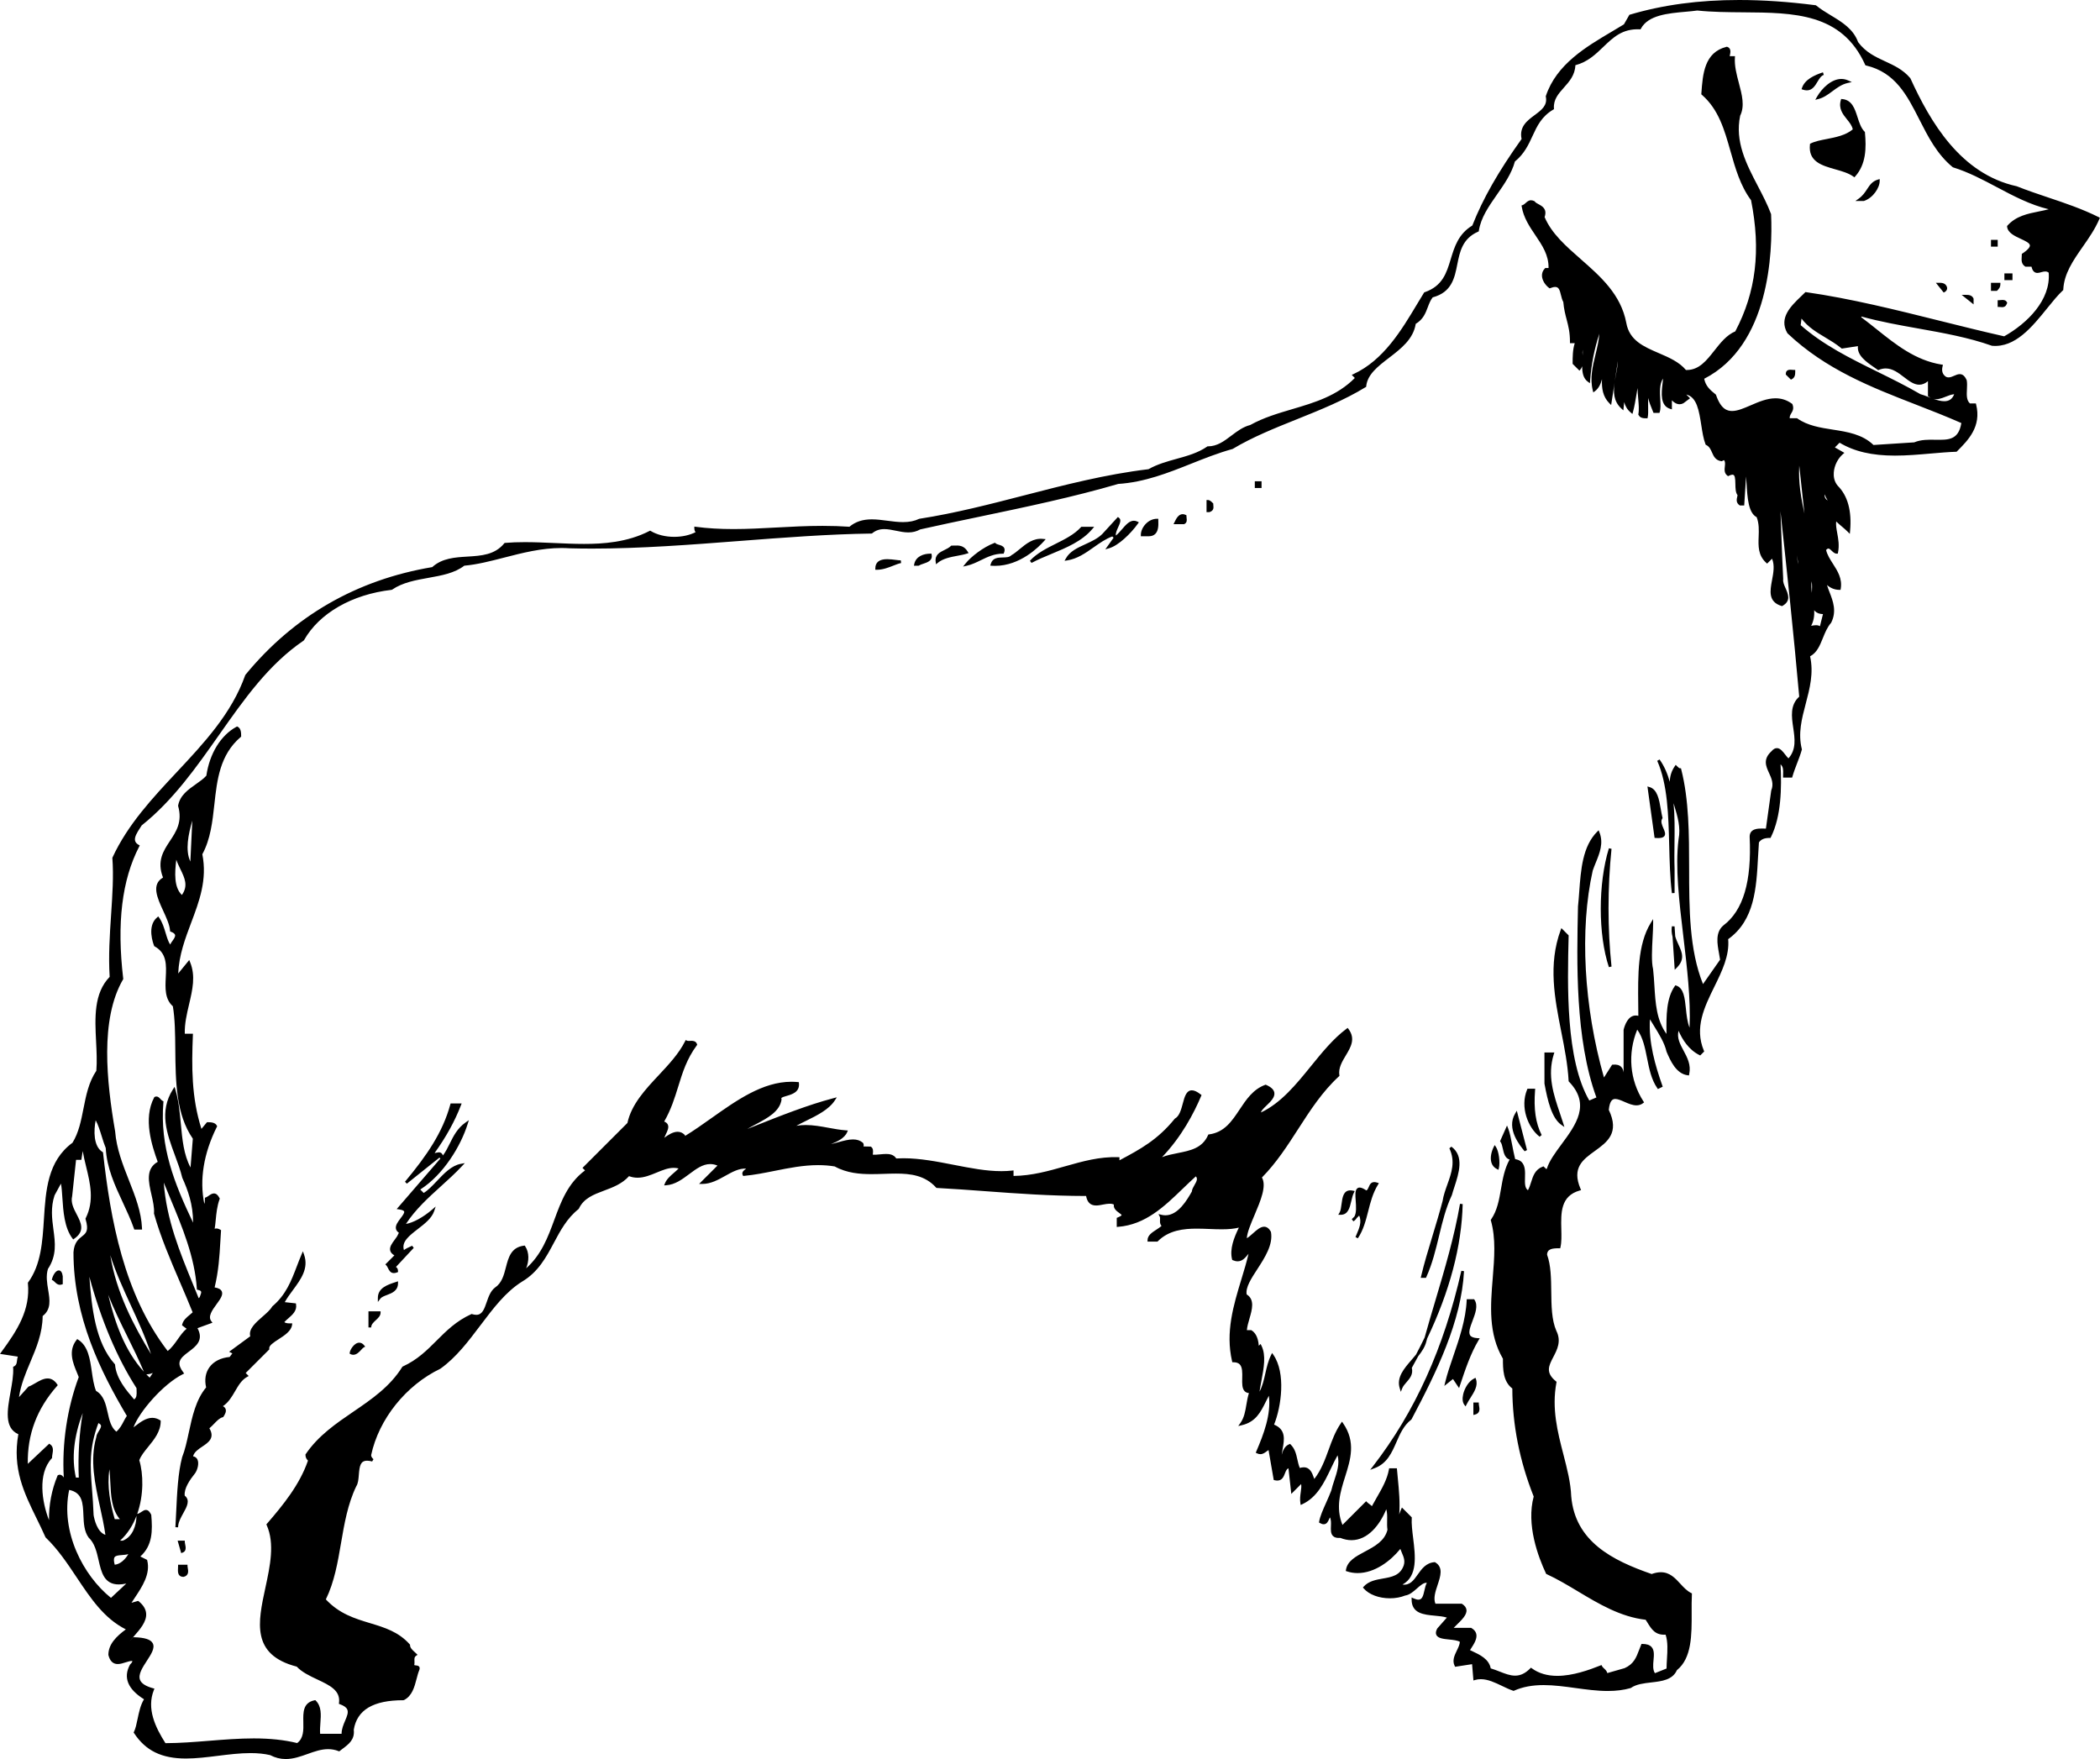 <?xml version="1.0" encoding="utf-8"?>
<!-- Generator: Adobe Illustrator 17.0.0, SVG Export Plug-In . SVG Version: 6.00 Build 0)  -->
<!DOCTYPE svg PUBLIC "-//W3C//DTD SVG 1.1//EN" "http://www.w3.org/Graphics/SVG/1.1/DTD/svg11.dtd">
<svg version="1.1" id="Layer_1" xmlns="http://www.w3.org/2000/svg" xmlns:xlink="http://www.w3.org/1999/xlink" x="0px" y="0px"
	 width="216.428px" height="181.284px" viewBox="0 0 216.428 181.284" enable-background="new 0 0 216.428 181.284"
	 xml:space="preserve">
<path d="M216.311,22.386c-1.709-0.855-3.49-1.454-5.214-2.032c-1.065-0.358-2.167-0.728-3.248-1.158
	c-5.792-1.271-8.899-6.608-10.959-11.116l-0.021-0.032c-0.737-0.873-1.675-1.306-2.581-1.725c-0.989-0.457-2.012-0.93-2.791-1.984
	c-0.493-1.357-1.661-2.063-2.79-2.746c-0.52-0.314-1.057-0.639-1.529-1.025l-0.03-0.025l-0.04-0.005
	C184.281,0.176,181.704,0,179.233,0c-4.138,0-7.818,0.494-11.252,1.509l-0.054,0.016l-0.564,0.984
	C166.966,2.754,166.55,3,166.127,3.25c-2.682,1.585-5.722,3.382-6.808,6.639l-0.012,0.035l0.007,0.036
	c0.183,0.912-0.439,1.373-1.159,1.907c-0.754,0.56-1.606,1.192-1.34,2.458c-2.421,3.396-3.989,6.152-5.077,8.918
	c-1.437,0.87-1.836,2.186-2.223,3.459c-0.433,1.428-0.842,2.776-2.688,3.414l-0.047,0.016l-0.025,0.042
	c-0.232,0.375-0.468,0.767-0.708,1.167c-1.624,2.711-3.466,5.784-6.554,7.211l-0.181,0.083l0.318,0.319
	c-1.823,1.846-4.172,2.54-6.444,3.211c-1.465,0.433-2.98,0.881-4.329,1.633c-0.75,0.192-1.36,0.653-1.951,1.099
	c-0.751,0.568-1.46,1.104-2.42,1.104h-0.044l-0.035,0.025c-0.94,0.65-2.018,0.949-3.159,1.266c-0.972,0.27-1.976,0.548-2.887,1.064
	c-4.401,0.524-8.666,1.626-12.789,2.692c-3.51,0.907-7.139,1.846-10.819,2.417l-0.038,0.012c-0.479,0.226-1.005,0.331-1.653,0.331
	c-0.53,0-1.08-0.072-1.611-0.142c-0.528-0.07-1.075-0.142-1.601-0.142c-0.951,0-1.686,0.243-2.308,0.763
	c-0.887-0.062-1.795-0.091-2.772-0.091c-1.645,0-3.233,0.086-4.77,0.169c-1.518,0.082-2.95,0.16-4.416,0.16
	c-1.415,0-2.681-0.076-3.868-0.233l-0.158-0.021v0.159c0,0.187,0.052,0.324,0.128,0.415c-0.617,0.313-1.388,0.482-2.201,0.482
	c-0.91,0-1.769-0.213-2.415-0.601l-0.066-0.04l-0.068,0.035c-2.298,1.184-4.812,1.335-6.748,1.335c-1.005,0-2.038-0.046-3.038-0.091
	c-1.002-0.046-2.039-0.092-3.05-0.092c-0.749,0-1.416,0.024-2.038,0.077l-0.059,0.005L51.966,56
	c-0.979,1.189-2.347,1.273-3.795,1.362c-1.283,0.078-2.609,0.159-3.624,1.083c-7.798,1.31-14.275,5.043-19.252,11.098l-0.023,0.043
	c-1.384,3.932-4.262,7.006-7.045,9.979c-2.491,2.66-5.066,5.41-6.632,8.805l-0.015,0.033l0.002,0.036
	c0.135,1.824,0.006,3.764-0.131,5.817c-0.14,2.091-0.284,4.252-0.149,6.418c-1.647,1.694-1.521,4.214-1.399,6.651
	c0.051,1.013,0.103,2.06,0.026,3.027c-0.787,1.161-1.061,2.548-1.325,3.89c-0.252,1.278-0.49,2.485-1.132,3.526
	c-2.567,1.883-2.758,4.919-2.944,7.855c-0.146,2.321-0.298,4.722-1.625,6.531l-0.032,0.042l0.005,0.054
	c0.262,2.747-1.085,4.836-2.739,7.09L0,139.53l1.837,0.282c-0.051,0.139-0.068,0.28-0.083,0.41
	c-0.033,0.271-0.056,0.468-0.321,0.601l-0.082,0.041l0.005,0.092c0.044,0.754-0.119,1.661-0.277,2.537
	c-0.325,1.806-0.661,3.671,0.81,4.314c-0.63,3.551,0.587,6.036,1.875,8.667c0.307,0.627,0.625,1.275,0.918,1.941l0.031,0.045
	c1.25,1.195,2.231,2.668,3.181,4.091c1.454,2.18,2.83,4.242,5.074,5.37c-0.959,0.707-1.803,1.52-1.799,2.635
	c0.158,0.631,0.474,0.938,0.966,0.938c0.265,0,0.54-0.088,0.807-0.173c0.265-0.084,0.521-0.164,0.703-0.14
	c-0.028,0.151-0.118,0.24-0.227,0.348l-0.024,0.032c-0.718,1.317-0.231,2.517,1.447,3.564c-0.362,0.581-0.522,1.352-0.665,2.037
	c-0.105,0.507-0.205,0.986-0.369,1.313l-0.036,0.072l0.044,0.066c1.189,1.811,2.839,2.617,5.351,2.617
	c1.063,0,2.197-0.142,3.293-0.278c1.112-0.138,2.261-0.281,3.354-0.281c0.761,0,1.424,0.068,2.029,0.209
	c0.521,0.271,1.046,0.403,1.606,0.403c0.79,0,1.533-0.265,2.251-0.521s1.396-0.497,2.116-0.497c0.374,0,0.724,0.065,1.071,0.2
	l0.075,0.029l0.063-0.051c0.101-0.081,0.205-0.158,0.308-0.236c0.612-0.459,1.245-0.934,1.127-1.941
	c0.332-2.049,2.003-3.044,5.11-3.044l0.063-0.015c0.839-0.419,1.083-1.354,1.298-2.179c0.088-0.339,0.171-0.658,0.293-0.942
	c0.042-0.127,0.039-0.227-0.012-0.306c-0.074-0.115-0.211-0.13-0.332-0.143c-0.086-0.009-0.151-0.018-0.189-0.042
	c0.037-0.154,0.03-0.303,0.024-0.436c-0.011-0.259-0.008-0.399,0.176-0.522l0.142-0.095l-0.121-0.12
	c-0.055-0.056-0.116-0.11-0.178-0.167c-0.233-0.211-0.473-0.429-0.473-0.702v-0.054l-0.036-0.039
	c-1.16-1.295-2.587-1.727-4.098-2.184c-1.551-0.47-3.154-0.954-4.544-2.445c0.88-1.802,1.228-3.835,1.564-5.803
	c0.338-1.977,0.688-4.021,1.565-5.844c0.199-0.299,0.233-0.736,0.27-1.2c0.071-0.9,0.164-1.446,0.856-1.446
	c0.148,0,0.323,0.026,0.518,0.078l0.133-0.234c-0.126-0.124-0.235-0.231-0.238-0.423c0.794-3.709,3.585-7.197,7.132-8.899
	c1.622-1.149,2.893-2.833,4.122-4.462c1.343-1.779,2.611-3.46,4.298-4.515c1.673-0.988,2.492-2.523,3.284-4.008
	c0.663-1.243,1.349-2.527,2.534-3.465l0.04-0.051c0.501-1.07,1.517-1.45,2.593-1.854c0.915-0.343,1.86-0.696,2.574-1.493
	c0.283,0.108,0.572,0.161,0.88,0.161c0.685,0,1.335-0.269,1.964-0.528c0.607-0.251,1.182-0.488,1.764-0.488
	c0.175,0,0.341,0.021,0.502,0.064c-0.139,0.151-0.308,0.297-0.483,0.448c-0.367,0.316-0.748,0.644-0.927,1.091l-0.083,0.205
	l0.221-0.015c0.906-0.06,1.648-0.614,2.366-1.15c0.711-0.531,1.384-1.033,2.162-1.033c0.25,0,0.496,0.051,0.75,0.155l-1.894,1.892
	h0.337c0.871,0,1.634-0.427,2.372-0.84c0.729-0.409,1.431-0.788,2.142-0.733c-0.01,0.008-0.021,0.015-0.03,0.022
	c-0.21,0.154-0.471,0.347-0.322,0.645l0.043,0.085l0.095-0.009c1.049-0.096,2.118-0.31,3.151-0.517
	c1.449-0.29,2.948-0.59,4.479-0.59c0.598,0,1.156,0.044,1.707,0.135c1.263,0.698,2.626,0.793,3.795,0.793
	c0.431,0,0.861-0.015,1.289-0.028c0.417-0.015,0.831-0.028,1.237-0.028c1.469,0,2.984,0.174,4.124,1.435l0.039,0.042l0.057,0.004
	c1.694,0.091,3.373,0.214,4.997,0.334c3.258,0.24,6.626,0.488,10.371,0.494c0.125,0.666,0.456,0.978,1.036,0.978
	c0.232,0,0.483-0.05,0.726-0.098c0.425-0.083,0.859-0.14,1.102,0.006c-0.071,0.41,0.292,0.674,0.539,0.854
	c0.09,0.064,0.256,0.186,0.259,0.231c-0.001,0.001-0.017,0.089-0.415,0.249l-0.088,0.034v0.937l0.15-0.013
	c2.813-0.225,4.762-2.104,6.645-3.923c0.44-0.425,0.896-0.863,1.357-1.278c0.219,0.242,0.085,0.509-0.143,0.9
	c-0.126,0.219-0.257,0.444-0.271,0.668c-0.498,0.872-1.411,2.445-2.722,2.445c-0.139,0-0.28-0.018-0.421-0.053l-0.294-0.074
	l0.135,0.271c0.036,0.07,0.03,0.198,0.024,0.321c-0.01,0.201-0.021,0.462,0.158,0.619c-0.149,0.147-0.354,0.28-0.555,0.41
	c-0.437,0.284-0.889,0.578-0.889,1.075v0.14h1.027l0.041-0.041c1.138-1.138,2.665-1.292,4.008-1.292
	c0.436,0,0.879,0.018,1.308,0.035c0.417,0.017,0.847,0.033,1.257,0.033c0.729,0,1.29-0.055,1.771-0.175
	c-0.507,1.044-0.964,2.209-0.701,3.268l0.018,0.066l0.063,0.027c0.177,0.076,0.338,0.112,0.494,0.112
	c0.479,0,0.776-0.357,1.038-0.674c0.028-0.034,0.057-0.068,0.085-0.102c-0.193,0.839-0.455,1.698-0.729,2.601
	c-0.818,2.692-1.665,5.477-0.969,8.47l0.025,0.108h0.11c0.297,0,0.511,0.071,0.654,0.219c0.285,0.293,0.271,0.864,0.258,1.416
	c-0.014,0.547-0.026,1.063,0.251,1.348c0.109,0.113,0.258,0.179,0.439,0.196c-0.125,0.392-0.193,0.797-0.26,1.189
	c-0.116,0.693-0.227,1.349-0.625,1.906l-0.215,0.3l0.359-0.083c1.443-0.334,1.948-1.349,2.482-2.423
	c0.101-0.203,0.204-0.41,0.315-0.616c0.242,1.937-0.538,3.975-1.3,5.75l-0.052,0.12l0.117,0.06c0.123,0.062,0.24,0.091,0.358,0.091
	c0.264,0,0.468-0.152,0.647-0.287c0.067-0.05,0.132-0.098,0.196-0.138l0.536,3.088l0.089,0.022c0.1,0.024,0.193,0.037,0.278,0.037
	c0.5,0,0.659-0.41,0.786-0.739c0.107-0.276,0.189-0.465,0.366-0.521l0.291,2.634l1.014-1.015c0.043,0.23,0.004,0.51-0.039,0.82
	c-0.049,0.354-0.105,0.755-0.038,1.156l0.03,0.181l0.166-0.078c1.533-0.715,2.253-2.223,2.949-3.681
	c0.228-0.479,0.445-0.935,0.688-1.361c0.229,0.871-0.063,1.749-0.345,2.601c-0.119,0.361-0.232,0.702-0.303,1.024
	c-0.151,0.404-0.343,0.832-0.527,1.245c-0.326,0.729-0.635,1.418-0.725,1.96l-0.016,0.094l0.082,0.049
	c0.149,0.089,0.281,0.133,0.402,0.133c0.325,0,0.459-0.302,0.566-0.545c0.024-0.055,0.05-0.111,0.076-0.162
	c0.13,0.241,0.116,0.574,0.104,0.897c-0.016,0.396-0.03,0.769,0.201,1.009c0.161,0.167,0.396,0.234,0.771,0.208
	c0.386,0.155,0.771,0.233,1.144,0.233c1.699,0,2.94-1.592,3.587-3.187c0.104,0.342,0.097,0.737,0.089,1.15
	c-0.007,0.32-0.013,0.651,0.035,0.966c-0.286,1.16-1.324,1.713-2.328,2.248c-0.93,0.496-1.809,0.965-1.95,1.882l-0.018,0.116
	l0.111,0.037c0.354,0.119,0.727,0.179,1.106,0.179c1.768,0,3.398-1.249,4.404-2.492c0.048,0.141,0.105,0.276,0.162,0.409
	c0.179,0.417,0.348,0.811,0.182,1.312c-0.365,1.022-1.229,1.174-2.143,1.335c-0.721,0.126-1.466,0.258-1.977,0.831l-0.081,0.091
	l0.08,0.093c0.54,0.63,1.574,1.021,2.699,1.021c0.572,0,1.127-0.102,1.571-0.284c0.47-0.067,0.856-0.409,1.23-0.74
	c0.356-0.315,0.706-0.615,1.01-0.569c-0.123,0.214-0.186,0.496-0.247,0.771c-0.134,0.6-0.243,0.963-0.625,0.963
	c-0.135,0-0.304-0.045-0.5-0.135l-0.197-0.09v0.217c0,1.438,1.271,1.555,2.391,1.658c0.436,0.04,0.884,0.081,1.241,0.196
	l-0.987,1.118c-0.155,0.279-0.185,0.503-0.09,0.685c0.176,0.339,0.726,0.396,1.309,0.456c0.426,0.044,0.865,0.089,1.109,0.241
	c-0.021,0.287-0.162,0.582-0.312,0.893c-0.245,0.51-0.498,1.037-0.224,1.586l0.046,0.091l1.748-0.269l0.14,1.68l0.165-0.049
	c0.188-0.057,0.389-0.085,0.594-0.085c0.734,0,1.478,0.355,2.196,0.7c0.393,0.188,0.764,0.366,1.134,0.489l0.051,0.018l0.05-0.022
	c0.873-0.388,1.869-0.576,3.044-0.576c1.07,0,2.191,0.153,3.274,0.302c1.1,0.15,2.235,0.306,3.336,0.306
	c0.877,0,1.646-0.098,2.352-0.3l0.042-0.02c0.547-0.384,1.328-0.474,2.084-0.561c1.083-0.124,2.203-0.253,2.647-1.265
	c1.541-1.239,1.531-3.636,1.521-5.955c-0.003-0.623-0.006-1.268,0.024-1.864l0.004-0.091l-0.081-0.041
	c-0.438-0.219-0.787-0.598-1.123-0.964c-0.532-0.578-1.082-1.177-2-1.177c-0.294,0-0.604,0.061-0.948,0.184
	c-4.076-1.411-7.893-3.364-8.289-8.011c-0.055-1.408-0.418-2.814-0.803-4.304c-0.601-2.327-1.223-4.734-0.722-7.412l0.016-0.081
	l-0.064-0.053c-1.108-0.901-0.74-1.607-0.273-2.501c0.398-0.764,0.851-1.629,0.313-2.7c-0.491-1.123-0.509-2.612-0.525-4.053
	c-0.016-1.333-0.032-2.712-0.43-3.793c0.015-0.614,0.571-0.665,1.243-0.665h0.111l0.024-0.108c0.122-0.527,0.105-1.166,0.089-1.842
	c-0.043-1.688-0.087-3.434,1.886-3.999l0.151-0.043l-0.062-0.146c-0.915-2.158,0.247-2.998,1.479-3.886
	c1.267-0.914,2.575-1.858,1.439-4.237c0.102-0.997,0.409-1.126,0.667-1.126c0.263,0,0.593,0.144,0.942,0.296
	c0.409,0.179,0.832,0.363,1.242,0.363c0.26,0,0.489-0.076,0.684-0.228l0.101-0.079l-0.069-0.107
	c-1.414-2.185-1.646-4.931-0.636-7.391c0.59,0.815,0.798,1.859,1.017,2.961c0.214,1.073,0.435,2.183,1.045,3.065l0.068,0.1
	l0.496-0.246l-0.041-0.116c-0.725-2.053-1.43-4.449-1.274-6.827c0.138,0.231,0.28,0.462,0.42,0.688
	c0.534,0.863,1.086,1.756,1.287,2.646c0.39,0.909,0.979,2.282,2.183,2.434l0.127,0.016l0.027-0.125
	c0.207-0.967-0.198-1.72-0.59-2.448c-0.355-0.662-0.694-1.292-0.507-2.027c0.385,0.896,1.047,1.949,2.142,2.498l0.09,0.045
	l0.412-0.414l-0.036-0.086c-0.99-2.361,0.061-4.504,1.077-6.575c0.777-1.582,1.58-3.218,1.429-4.912
	c2.725-1.945,2.904-5.26,3.078-8.466c0.027-0.508,0.055-1.012,0.092-1.506c0.228-0.322,0.562-0.46,1.106-0.46h0.086l0.039-0.077
	c1.082-2.166,1.116-5.111,0.998-7.512c0.289,0.277,0.277,0.6,0.264,0.989c-0.003,0.081-0.006,0.161-0.006,0.242v0.14h0.936
	l0.028-0.102c0.137-0.478,0.312-0.932,0.48-1.37c0.172-0.444,0.349-0.904,0.488-1.395l0.011-0.036l-0.01-0.036
	c-0.403-1.615-0.01-3.109,0.407-4.69c0.407-1.546,0.828-3.144,0.446-4.872c0.704-0.367,1.002-1.104,1.317-1.882
	c0.222-0.549,0.452-1.117,0.838-1.559l0.02-0.029c0.588-1.175,0.186-2.217-0.17-3.136c-0.1-0.257-0.195-0.504-0.266-0.743
	c0.372,0.326,0.813,0.501,1.28,0.501h0.118l0.02-0.117c0.174-1.044-0.322-1.818-0.801-2.567c-0.304-0.474-0.591-0.923-0.708-1.427
	c0.088-0.097,0.167-0.146,0.235-0.146c0.106,0,0.227,0.116,0.344,0.229c0.151,0.146,0.308,0.297,0.515,0.297h0.114l0.022-0.112
	c0.149-0.745,0.027-1.413-0.081-2.003c-0.081-0.442-0.152-0.836-0.108-1.201c0.228,0.215,0.433,0.389,0.618,0.546
	c0.201,0.171,0.391,0.332,0.578,0.519l0.21,0.21l0.027-0.296c0.188-2.06-0.243-3.631-1.275-4.664
	c-0.387-0.451-0.434-0.998-0.404-1.378c0.054-0.708,0.415-1.428,0.943-1.881l0.15-0.129l-0.982-0.56l0.486-0.485
	c1.517,0.906,3.335,1.329,5.708,1.329c1.227,0,2.471-0.108,3.674-0.213c0.914-0.079,1.777-0.154,2.622-0.184l0.055-0.002
	l0.039-0.039c1.134-1.132,2.545-2.541,1.974-4.832l-0.026-0.106h-0.61c-0.368-0.328-0.341-0.874-0.312-1.451
	c0.015-0.31,0.031-0.629-0.018-0.92l-0.011-0.034c-0.187-0.419-0.413-0.615-0.713-0.615c-0.192,0-0.377,0.082-0.571,0.167
	c-0.188,0.083-0.384,0.169-0.576,0.169c-0.098,0-0.188-0.021-0.262-0.058c-0.364-0.241-0.48-0.599-0.357-1.094l0.037-0.147
	l-0.15-0.024c-2.672-0.427-4.713-2.06-6.687-3.64c-0.517-0.413-1.05-0.84-1.588-1.239l0.035-0.069
	c1.906,0.528,3.913,0.887,5.855,1.233c2.54,0.453,5.165,0.921,7.566,1.773l0.035,0.007c2.379,0.216,4.135-1.958,5.669-3.857
	c0.566-0.7,1.102-1.362,1.622-1.846l0.042-0.039l0.003-0.057c0.082-1.647,1.018-2.989,2.008-4.409
	c0.628-0.9,1.277-1.832,1.714-2.867l0.05-0.121L216.311,22.386z M206.852,23.353c0.064,0.641,0.785,0.974,1.421,1.267
	c0.447,0.207,0.909,0.42,0.929,0.667c0.011,0.141-0.113,0.401-0.77,0.838l-0.063,0.042v0.075c0,0.081-0.005,0.161-0.011,0.24
	c-0.022,0.335-0.048,0.715,0.351,0.981l0.035,0.023h0.622c0.074,0.303,0.225,0.643,0.608,0.643c0.133,0,0.267-0.039,0.407-0.08
	c0.272-0.079,0.553-0.128,0.759,0.053c0.234,2.806-2.202,5.219-4.588,6.559c-2.188-0.492-4.429-1.051-6.596-1.592
	c-4.544-1.134-9.243-2.306-13.815-2.959l-0.068-0.01l-0.05,0.049c-0.13,0.13-0.267,0.261-0.406,0.395
	c-1.033,0.991-2.319,2.224-1.413,3.783l0.024,0.031c3.932,3.723,8.653,5.559,13.22,7.335c1.542,0.6,3.135,1.219,4.689,1.906
	c-0.284,1.782-1.373,1.741-2.679,1.723c-0.711-0.012-1.469-0.029-2.177,0.267l-4.198,0.271c-1.143-1.108-2.69-1.35-4.187-1.583
	c-1.279-0.199-2.603-0.405-3.662-1.153L185.2,43.1h-0.753c-0.012-0.209,0.072-0.352,0.168-0.514
	c0.136-0.229,0.289-0.489,0.116-0.917l-0.015-0.038l-0.032-0.023c-0.519-0.377-1.073-0.56-1.696-0.56
	c-0.887,0-1.738,0.369-2.563,0.725c-0.693,0.299-1.348,0.583-1.913,0.583c-0.507,0-1.152-0.187-1.654-1.647l-0.013-0.038
	l-0.032-0.025c-0.607-0.487-1.024-0.868-1.177-1.611c6.735-3.453,7.066-12.99,6.895-16.944l-0.009-0.043
	c-0.367-0.979-0.873-1.949-1.362-2.887c-1.171-2.244-2.382-4.564-1.814-7.243c0.489-0.999,0.186-2.149-0.138-3.367
	c-0.229-0.864-0.465-1.758-0.408-2.614l0.011-0.149h-0.546c0.006-0.031,0.013-0.064,0.02-0.098c0.057-0.27,0.151-0.721-0.271-0.862
	l-0.038-0.013l-0.04,0.01c-2.289,0.572-2.448,2.804-2.59,4.773l-0.009,0.121l0.053,0.046c1.732,1.505,2.328,3.605,2.959,5.829
	c0.495,1.744,1.007,3.547,2.117,5.041c1.027,5.166,0.511,9.462-1.626,13.515c-0.893,0.375-1.532,1.188-2.151,1.974
	c-0.813,1.033-1.581,2.008-2.853,2.008c-0.027,0-0.055,0-0.082-0.001c-0.693-0.834-1.762-1.294-2.795-1.738
	c-1.563-0.672-3.037-1.306-3.354-3.127c-0.555-2.929-2.653-4.771-4.683-6.553c-1.55-1.361-3.015-2.647-3.733-4.342
	c0.287-0.837-0.241-1.121-0.629-1.329c-0.158-0.085-0.309-0.165-0.374-0.264l-0.021-0.03l-0.033-0.017
	c-0.123-0.062-0.235-0.091-0.344-0.091c-0.241,0-0.404,0.147-0.549,0.278c-0.103,0.092-0.199,0.179-0.317,0.219l-0.113,0.038
	l0.02,0.117c0.19,1.146,0.809,2.063,1.407,2.949c0.711,1.054,1.384,2.05,1.358,3.383h-0.338l-0.041,0.042
	c-0.217,0.217-0.319,0.493-0.298,0.796c0.03,0.425,0.315,0.901,0.728,1.211l0.063,0.047l0.073-0.029
	c0.195-0.078,0.362-0.118,0.496-0.118c0.373,0,0.469,0.317,0.595,0.834c0.061,0.248,0.123,0.504,0.242,0.716
	c0.063,0.73,0.206,1.277,0.345,1.806c0.177,0.676,0.343,1.314,0.343,2.299v0.14h0.493c-0.219,0.673-0.219,1.442-0.219,2.072v0.058
	l0.705,0.702l0.097-0.121c0.084-0.104,0.143-0.216,0.183-0.332c0,0.652,0.103,1.25,0.595,1.602l0.202,0.145l0.018-0.248
	c0.121-1.682,0.442-3.309,0.956-4.847c-0.058,0.738-0.232,1.457-0.402,2.157c-0.29,1.192-0.589,2.424-0.275,3.681l0.052,0.204
	l0.168-0.125c0.379-0.284,0.59-0.72,0.726-1.234c-0.046,0.94,0.097,1.812,0.751,2.465l0.194,0.194l0.355-2.31
	c-0.141,0.974-0.117,1.925,0.698,2.673l0.206,0.188l0.085-0.853c0.106,0.409,0.315,0.778,0.682,1.083l0.166,0.139l0.058-0.209
	c0.159-0.585,0.26-1.2,0.357-1.794c0.036-0.221,0.072-0.443,0.112-0.666c0.008,0.354,0.039,0.715,0.068,1.065
	c0.053,0.612,0.103,1.19,0.019,1.607l-0.01,0.047l0.021,0.043c0.178,0.354,0.532,0.354,0.817,0.354h0.114l0.022-0.112
	c0.055-0.271,0.049-0.622,0.042-1.028c-0.005-0.306-0.01-0.631,0.011-0.95c0.096,0.442,0.262,0.844,0.408,1.198l0.137,0.338h0.608
	l0.031-0.095c0.109-0.325,0.083-0.769,0.053-1.284c-0.043-0.747-0.092-1.581,0.282-2.162c-0.005,0.164-0.029,0.377-0.051,0.564
	c-0.103,0.893-0.258,2.242,0.79,2.557l0.18,0.054v-0.934c0.207,0.232,0.495,0.406,0.796,0.406c0.127,0,0.251-0.03,0.391-0.103
	l0.683-0.511l-0.388-0.386c1.094,0.257,1.314,1.67,1.547,3.158c0.112,0.724,0.219,1.408,0.433,1.962l0.02,0.051l0.048,0.024
	c0.336,0.168,0.467,0.464,0.605,0.778c0.167,0.379,0.356,0.809,0.956,0.894l0.043,0.007l0.232-0.115
	c0.134,0.145,0.124,0.348,0.091,0.646c-0.037,0.328-0.078,0.701,0.263,0.955l0.068,0.052l0.077-0.038
	c0.156-0.078,0.284-0.118,0.38-0.118c0.259,0,0.285,0.379,0.296,0.957c0.008,0.44,0.016,0.895,0.225,1.157
	c-0.006,0.05-0.02,0.108-0.034,0.168c-0.058,0.244-0.144,0.612,0.237,0.869l0.036,0.023h0.447l0.193-2.99
	c0.017,0.228,0.031,0.459,0.045,0.688c0.092,1.509,0.187,3.068,1.045,3.509c0.257,0.654,0.231,1.341,0.206,2.005
	c-0.036,0.948-0.073,1.929,0.774,2.693l0.099,0.089l0.508-0.506c0.283,0.684,0.138,1.465-0.004,2.223
	c-0.203,1.088-0.414,2.214,0.971,2.646l0.058,0.019l0.052-0.029c0.903-0.501,0.576-1.233,0.313-1.821
	c-0.147-0.33-0.287-0.642-0.241-0.932c-0.078-1.525-0.135-3.074-0.19-4.573c-0.029-0.8-0.059-1.607-0.092-2.419
	c0.678,6.283,1.372,12.757,1.933,19.103c-0.961,0.87-0.786,2.058-0.618,3.205c0.162,1.106,0.329,2.248-0.492,3.156
	c-0.115-0.11-0.229-0.256-0.339-0.398c-0.252-0.323-0.512-0.657-0.852-0.657c-0.194,0-0.379,0.107-0.551,0.314
	c-0.909,0.828-0.579,1.549-0.259,2.246c0.252,0.551,0.513,1.119,0.224,1.811l-0.546,3.922c-0.046-0.001-0.092-0.002-0.139-0.003
	c-0.096-0.002-0.192-0.005-0.289-0.005c-0.374,0-1.248,0-1.248,0.846c0.221,4.619-0.665,7.609-2.716,9.148
	c-0.837,0.718-0.625,1.875-0.438,2.896c0.04,0.219,0.079,0.43,0.105,0.629l-1.758,2.511c-1.422-3.526-1.427-7.811-1.431-11.957
	c-0.004-3.448-0.008-7.015-0.815-10.178l-0.026-0.105h-0.108c-0.077,0-0.207-0.129-0.314-0.235l-0.119-0.118l-0.095,0.138
	c-0.361,0.525-0.5,1.062-0.517,1.61c-0.233-0.831-0.559-1.612-1.053-2.302l-0.24,0.138c1.073,2.415,1.155,5.611,1.234,8.701
	c0.042,1.65,0.085,3.356,0.277,4.94l0.278-0.017v-2.492c-0.032-0.889-0.02-1.825-0.008-2.731c0.018-1.354,0.027-2.724-0.096-4.032
	c0.025,0.085,0.05,0.17,0.076,0.256c0.334,1.108,0.678,2.254,0.438,3.455c-0.357,2.876,0.057,6.353,0.495,10.033
	c0.378,3.174,0.768,6.45,0.639,9.384c-0.231-0.561-0.306-1.268-0.378-1.956c-0.113-1.09-0.221-2.119-0.986-2.374l-0.099-0.033
	l-0.06,0.085c-0.886,1.267-0.87,3.106-0.856,4.729c0,0.066,0.001,0.132,0.001,0.198c-1.03-1.419-1.137-3.16-1.249-4.995
	c-0.033-0.547-0.068-1.111-0.133-1.683c-0.186-0.743-0.113-2.08-0.05-3.259c0.028-0.523,0.055-1.019,0.055-1.406v-0.495
	l-0.259,0.422c-1.343,2.195-1.309,5.356-1.276,8.414c0.005,0.384,0.009,0.764,0.01,1.137c-0.09-0.022-0.178-0.034-0.263-0.034
	c-0.803,0-1.143,1.007-1.256,1.474v4.404c-0.029-0.225-0.097-0.428-0.244-0.577c-0.188-0.19-0.454-0.275-0.872-0.233l-0.068,0.006
	l-0.839,1.316c-2.083-7.316-2.518-15.268-1.16-21.317c0.092-0.274,0.207-0.558,0.318-0.831c0.403-0.988,0.82-2.011,0.37-3.135
	l-0.079-0.196l-0.149,0.149c-1.504,1.505-1.68,3.894-1.85,6.204c-0.038,0.516-0.074,1.004-0.126,1.494
	c-0.128,5.77-0.305,13.656,1.897,19.689l-0.733,0.313c-2.444-4.209-2.255-11.871-2.129-16.955l0.001-0.061l-0.748-0.75l-0.075,0.205
	c-1.306,3.546-0.611,7.061,0.06,10.459c0.329,1.665,0.67,3.388,0.761,5.075l0.003,0.052l0.036,0.037
	c2.261,2.345,0.718,4.435-0.774,6.455c-0.649,0.88-1.268,1.717-1.513,2.526l-0.019-0.032l-0.013,0.074
	c-0.04-0.041-0.082-0.08-0.123-0.119c-0.042-0.039-0.083-0.078-0.122-0.116l-0.063-0.064l-0.084,0.031
	c-0.781,0.293-0.991,0.957-1.194,1.6c-0.091,0.286-0.184,0.579-0.327,0.833c-0.332-0.232-0.318-0.74-0.303-1.319
	c0.017-0.589,0.033-1.197-0.345-1.586c-0.159-0.164-0.394-0.251-0.666-0.305l-0.024-0.093c-0.111-0.445-0.2-0.911-0.286-1.362
	c-0.124-0.654-0.241-1.272-0.409-1.695l-0.123-0.308l-0.719,1.622l0.049,0.065c0.121,0.161,0.178,0.421,0.237,0.696
	c0.097,0.444,0.217,0.979,0.699,1.125c-0.52,0.932-0.707,1.987-0.884,3.008c-0.2,1.154-0.39,2.244-1.024,3.162l-0.038,0.054
	l0.019,0.063c0.52,1.846,0.357,3.832,0.188,5.935c-0.229,2.812-0.464,5.718,1.051,8.3c0,1.104,0.012,2.342,0.968,3.072
	c0.01,3.736,0.751,7.48,2.204,11.132c-0.782,2.896,0.455,6.207,1.265,7.929l0.021,0.046l0.046,0.021
	c1.091,0.5,2.178,1.151,3.229,1.78c2.156,1.292,4.386,2.627,6.977,2.924c0.068,0.104,0.134,0.21,0.197,0.313
	c0.412,0.668,0.801,1.292,1.86,1.223c0.247,0.744,0.192,1.632,0.14,2.49c-0.02,0.33-0.041,0.67-0.044,0.999l-1.197,0.479
	c-0.233-0.35-0.188-0.852-0.145-1.339c0.049-0.531,0.094-1.032-0.206-1.36c-0.192-0.211-0.5-0.313-0.94-0.313h-0.092l-0.036,0.085
	c-0.076,0.176-0.143,0.352-0.208,0.525c-0.296,0.784-0.551,1.461-1.498,1.884l-1.779,0.509c-0.058-0.216-0.212-0.359-0.341-0.479
	c-0.085-0.079-0.165-0.153-0.205-0.234l-0.058-0.114l-0.119,0.047c-1.144,0.458-2.847,1.067-4.435,1.067
	c-1.037,0-1.918-0.261-2.618-0.773l-0.096-0.071l-0.085,0.085c-0.503,0.503-0.995,0.737-1.551,0.737c-0.52,0-1.039-0.203-1.59-0.419
	c-0.296-0.116-0.602-0.236-0.921-0.329c-0.176-0.967-1.138-1.416-1.915-1.779c-0.075-0.035-0.148-0.069-0.221-0.104
	c0.033-0.052,0.067-0.104,0.103-0.158c0.311-0.48,0.662-1.025,0.542-1.52c-0.06-0.241-0.227-0.442-0.498-0.597l-0.032-0.019h-1.796
	c0.105-0.109,0.221-0.222,0.339-0.338c0.509-0.498,1.034-1.012,0.979-1.514c-0.025-0.236-0.178-0.443-0.452-0.615l-0.034-0.021
	h-2.714c-0.232-0.564,0.002-1.268,0.229-1.948c0.295-0.888,0.602-1.806-0.248-2.314l-0.038-0.023l-0.044,0.004
	c-0.871,0.066-1.326,0.712-1.728,1.281c-0.43,0.608-0.8,1.12-1.565,1.027c1.58-0.869,1.326-2.937,1.1-4.774
	c-0.094-0.763-0.182-1.482-0.145-2.086l0.005-0.063l-1.017-1.017l-0.083,0.184c-0.076,0.168-0.142,0.345-0.198,0.527
	c0.097-1.203-0.022-2.462-0.146-3.752c-0.027-0.29-0.056-0.582-0.081-0.875l-0.011-0.128h-0.798l-0.021,0.114
	c-0.19,1.046-0.709,1.946-1.257,2.899c-0.167,0.29-0.338,0.587-0.499,0.89c-0.07-0.074-0.158-0.14-0.238-0.199
	c-0.089-0.064-0.181-0.132-0.258-0.21l-0.099-0.099l-2.44,2.441c-0.724-1.796-0.216-3.41,0.276-4.973
	c0.554-1.757,1.126-3.574-0.21-5.503l-0.114-0.166l-0.114,0.166c-0.572,0.826-0.919,1.78-1.254,2.703
	c-0.378,1.041-0.769,2.115-1.487,3.04c-0.008-0.022-0.016-0.045-0.023-0.067c-0.188-0.533-0.4-1.137-1.065-1.137
	c-0.125,0-0.259,0.021-0.405,0.066c-0.122-0.282-0.188-0.586-0.254-0.881c-0.117-0.534-0.239-1.087-0.686-1.533l-0.065-0.065
	l-0.085,0.034c-0.459,0.185-0.645,0.615-0.777,1.081c0.025-0.196,0.061-0.393,0.096-0.587c0.176-0.984,0.357-2.001-0.881-2.516
	c0.748-1.856,1.227-5.317-0.069-7.188l-0.134-0.194l-0.105,0.211c-0.302,0.604-0.449,1.261-0.592,1.896
	c-0.149,0.667-0.293,1.305-0.6,1.879c0.055-0.381,0.128-0.771,0.2-1.152c0.242-1.278,0.492-2.6-0.003-3.589l-0.087-0.173
	l-0.186,0.186c-0.067-0.974-0.435-1.402-0.747-1.591l-0.033-0.021h-0.446c0.026-0.364,0.147-0.782,0.266-1.188
	c0.268-0.922,0.57-1.966-0.287-2.491c-0.136-0.709,0.463-1.631,1.096-2.604c0.767-1.182,1.637-2.521,1.407-3.827l-0.016-0.044
	c-0.187-0.334-0.42-0.504-0.691-0.504c-0.388,0-0.777,0.349-1.153,0.686c-0.211,0.188-0.428,0.383-0.629,0.5
	c0.036-0.601,0.405-1.472,0.794-2.388c0.622-1.468,1.264-2.983,0.765-3.871c1.49-1.511,2.631-3.282,3.734-4.995
	c1.219-1.893,2.479-3.849,4.199-5.426l0.056-0.05l-0.012-0.074c-0.113-0.735,0.28-1.392,0.661-2.027
	c0.51-0.848,1.036-1.725,0.279-2.734l-0.083-0.11l-0.111,0.082c-1.355,1.002-2.529,2.449-3.666,3.849
	c-1.521,1.876-3.095,3.813-5.155,4.781c0.016-0.18,0.295-0.448,0.566-0.709c0.418-0.401,0.893-0.856,0.807-1.337
	c-0.056-0.311-0.331-0.57-0.843-0.794l-0.051-0.022l-0.053,0.02c-1.247,0.459-1.951,1.518-2.631,2.541
	c-0.803,1.208-1.562,2.349-3.145,2.564l-0.077,0.01l-0.031,0.071c-0.597,1.343-1.822,1.586-3.12,1.844
	c-0.547,0.108-1.105,0.22-1.622,0.42c2.009-2.093,3.288-4.534,4.031-6.299l0.041-0.098l-0.084-0.065
	c-0.363-0.286-0.661-0.425-0.912-0.425c-0.574,0-0.751,0.662-0.938,1.363c-0.161,0.604-0.344,1.288-0.792,1.537l-0.041,0.034
	c-1.746,2.15-3.5,3.115-5.693,4.278v-0.318l-0.135-0.005c-1.909-0.063-3.638,0.421-5.467,0.94c-1.678,0.478-3.412,0.972-5.315,0.994
	v-0.569l-0.155,0.018c-0.345,0.038-0.713,0.058-1.093,0.058c-1.566,0.001-3.183-0.314-4.894-0.648
	c-1.715-0.335-3.489-0.682-5.213-0.682c-0.249,0-0.495,0.008-0.731,0.022c-0.257-0.413-0.714-0.463-1.044-0.463
	c-0.199,0-0.41,0.02-0.614,0.039c-0.266,0.026-0.551,0.052-0.76,0.032c0.002-0.026,0.005-0.054,0.008-0.081
	c0.027-0.254,0.064-0.603-0.23-0.751l-0.738-0.015c0.039-0.103,0.03-0.22-0.029-0.336l-0.033-0.043
	c-0.27-0.231-0.603-0.344-1.02-0.344c-0.473,0-0.979,0.141-1.516,0.288c-0.25,0.069-0.504,0.14-0.755,0.194
	c0.6-0.236,1.397-0.589,1.668-1.223l0.077-0.18l-0.195-0.014c-0.597-0.043-1.207-0.155-1.798-0.263
	c-0.769-0.142-1.563-0.286-2.35-0.286c-0.339,0-0.659,0.026-0.964,0.081c0.288-0.166,0.63-0.334,0.982-0.507
	c1.116-0.547,2.381-1.167,2.992-2.129l0.19-0.3l-0.343,0.09c-2.634,0.687-5.501,1.827-8.273,2.93
	c-0.204,0.081-0.406,0.162-0.607,0.241c0.28-0.165,0.576-0.322,0.867-0.477c1.215-0.646,2.472-1.315,2.66-2.538l0.006-0.038
	l-0.014-0.035c-0.023-0.057-0.012-0.079-0.009-0.087c0.045-0.091,0.308-0.166,0.539-0.231c0.544-0.156,1.366-0.391,1.274-1.303
	l-0.012-0.114l-0.113-0.011c-0.215-0.021-0.435-0.031-0.651-0.031c-2.956,0-5.646,1.907-8.249,3.751
	c-0.895,0.634-1.816,1.287-2.722,1.839v-0.088l-0.041-0.041c-0.203-0.203-0.444-0.306-0.717-0.306c-0.488,0-0.981,0.325-1.376,0.619
	c0.045-0.119,0.104-0.243,0.163-0.365c0.167-0.347,0.339-0.704,0.201-0.997c-0.064-0.138-0.187-0.241-0.372-0.313
	c0.71-1.229,1.084-2.437,1.445-3.605c0.453-1.463,0.88-2.845,1.915-4.247l0.043-0.059l-0.023-0.068
	c-0.112-0.338-0.441-0.338-0.565-0.338c-0.05,0-0.101,0.002-0.15,0.005c-0.046,0.002-0.091,0.004-0.135,0.004
	c-0.056,0-0.137-0.003-0.188-0.029l-0.125-0.063l-0.063,0.125c-0.638,1.276-1.693,2.404-2.715,3.495
	c-1.384,1.478-2.813,3.005-3.229,4.928l-4.63,4.63l0.26,0.26c-1.774,1.316-2.481,3.237-3.166,5.097
	c-0.651,1.767-1.321,3.588-2.9,4.99c0.297-0.723,0.337-1.614-0.099-2.27l-0.048-0.072l-0.086,0.011
	c-1.322,0.166-1.593,1.219-1.856,2.236c-0.204,0.791-0.415,1.608-1.114,2.075c-0.466,0.351-0.671,0.943-0.87,1.518
	c-0.241,0.696-0.449,1.298-1.064,1.298c-0.127,0-0.271-0.024-0.429-0.072l-0.051-0.016l-0.048,0.021
	c-1.543,0.702-2.57,1.729-3.564,2.723c-0.976,0.977-1.986,1.986-3.483,2.667l-0.039,0.018l-0.022,0.036
	c-1.261,2.03-3.176,3.337-5.029,4.6c-1.782,1.216-3.625,2.472-4.918,4.379l-0.024,0.035v0.043c0,0.288,0.13,0.458,0.257,0.589
	c-0.848,2.475-2.553,4.57-4.229,6.507l-0.058,0.066l0.036,0.081c0.844,1.899,0.346,4.211-0.136,6.445
	c-0.767,3.554-1.492,6.911,3.229,8.133c0.542,0.578,1.342,0.956,2.116,1.321c1.289,0.607,2.401,1.133,2.243,2.406l-0.014,0.111
	l0.105,0.037c0.417,0.149,0.665,0.327,0.761,0.546c0.135,0.308-0.031,0.7-0.224,1.154c-0.173,0.407-0.367,0.864-0.363,1.346h-2.212
	c-0.027-0.368,0-0.754,0.028-1.127c0.061-0.832,0.124-1.692-0.472-2.287l-0.053-0.053l-0.073,0.015
	c-1.206,0.242-1.183,1.257-1.162,2.238c0.018,0.828,0.037,1.684-0.635,2.171c-1.317-0.323-2.781-0.48-4.471-0.48
	c-1.526,0-3.09,0.125-4.602,0.246c-1.481,0.119-3.013,0.241-4.502,0.245c-1.033-1.629-1.964-3.547-1.193-5.475l0.058-0.146
	l-0.151-0.041c-0.744-0.203-1.192-0.492-1.333-0.861c-0.212-0.56,0.256-1.278,0.709-1.973c0.44-0.676,0.855-1.313,0.602-1.797
	c-0.208-0.397-0.826-0.596-1.945-0.625l-0.064-0.001l-0.386,0.434c0.139-0.173,0.294-0.351,0.454-0.531
	c0.624-0.711,1.331-1.517,1.26-2.355c-0.038-0.452-0.288-0.86-0.764-1.247l-0.056-0.046l-0.691,0.197
	c0.109-0.17,0.223-0.341,0.339-0.515c0.765-1.149,1.632-2.451,1.284-3.847l-0.016-0.062l-0.696-0.348
	c1.273-1.139,1.263-2.669,1.129-4.268l-0.015-0.051c-0.102-0.205-0.27-0.478-0.539-0.478c-0.161,0-0.302,0.095-0.452,0.194
	c-0.127,0.085-0.258,0.173-0.409,0.21l-0.033,0.009c0.689-1.956,0.635-4.143,0.213-5.536c0.166-0.458,0.531-0.906,0.917-1.381
	c0.604-0.742,1.288-1.582,1.288-2.629v-0.077l-0.066-0.041c-0.256-0.16-0.525-0.241-0.8-0.241c-0.656,0-1.249,0.454-1.771,0.855
	c-0.056,0.042-0.11,0.085-0.165,0.126c0.58-1.599,3.057-4.466,5.074-5.474l0.151-0.076l-0.103-0.134
	c-0.295-0.386-0.42-0.715-0.38-1.004c0.06-0.437,0.493-0.761,0.95-1.104c0.741-0.556,1.577-1.183,0.903-2.43l1.545-0.563
	l-0.118-0.151c-0.382-0.491,0.089-1.139,0.545-1.765c0.37-0.509,0.69-0.948,0.533-1.308c-0.093-0.212-0.329-0.345-0.739-0.413
	c0.414-1.722,0.501-3.224,0.586-4.678c0.021-0.377,0.044-0.754,0.071-1.138l0.006-0.085l-0.073-0.044
	c-0.235-0.142-0.438-0.161-0.585-0.098c0.046-0.278,0.076-0.583,0.107-0.906c0.065-0.671,0.139-1.433,0.398-2.146l0.021-0.057
	l-0.027-0.054c-0.161-0.322-0.349-0.479-0.575-0.479c-0.197,0-0.372,0.121-0.541,0.238c-0.104,0.072-0.204,0.141-0.295,0.172
	l-0.095,0.031v0.101c0,0.161,0,0.378-0.06,0.533c-0.516-2.471-0.072-5.208,1.29-7.936l0.031-0.063l-0.031-0.063
	c-0.177-0.354-0.662-0.354-0.951-0.354h-0.065l-0.572,0.688c-1.04-3.271-1.012-6.438-0.882-9.662l0.006-0.146h-0.84
	c-0.03-1.021,0.208-2.035,0.439-3.017c0.355-1.513,0.692-2.941,0.107-4.36l-0.089-0.217l-1.136,1.39
	c0.081-1.905,0.723-3.606,1.344-5.255c0.819-2.171,1.666-4.415,1.143-7.037c0.847-1.553,1.047-3.378,1.241-5.145
	c0.275-2.508,0.56-5.101,2.71-6.933l0.049-0.042v-0.064c0-0.29,0-0.776-0.354-0.954l-0.065-0.032l-0.063,0.034
	c-1.61,0.868-2.769,2.749-3.104,5.039c-0.277,0.312-0.66,0.581-1.066,0.867c-0.812,0.571-1.652,1.162-1.842,2.208l-0.006,0.032
	l0.009,0.03c0.455,1.625-0.208,2.627-0.85,3.596c-0.673,1.018-1.369,2.068-0.711,3.766c-1.229,0.709-0.594,2.091,0.021,3.429
	c0.323,0.704,0.658,1.432,0.704,2.035l0.007,0.089l0.083,0.031c0.245,0.092,0.387,0.199,0.424,0.319
	c0.054,0.178-0.119,0.419-0.272,0.632c-0.093,0.13-0.182,0.254-0.227,0.371c-0.201-0.297-0.33-0.726-0.465-1.174
	c-0.168-0.557-0.341-1.133-0.678-1.604l-0.087-0.122l-0.115,0.096c-1.085,0.904-0.399,2.72-0.317,2.924l0.019,0.046l0.043,0.024
	c1.266,0.703,1.206,1.92,1.143,3.208c-0.054,1.09-0.109,2.216,0.731,2.961c0.222,1.319,0.236,2.838,0.251,4.445
	c0.032,3.288,0.064,6.688,1.807,9.203l-0.236,2.966c-0.703-1.312-0.849-2.874-1.002-4.519c-0.109-1.173-0.223-2.385-0.558-3.5
	l-0.087-0.292l-0.164,0.257c-1.466,2.304-0.618,4.591,0.203,6.803c0.28,0.755,0.569,1.536,0.757,2.313
	c0.564,1.243,1.125,2.751,1.112,4.625c-1.929-4.04-3.441-7.813-3.057-12.411l0.008-0.095l-0.085-0.042
	c-0.082-0.04-0.157-0.121-0.229-0.199c-0.117-0.126-0.238-0.256-0.416-0.256c-0.057,0-0.115,0.014-0.171,0.042l-0.04,0.021
	l-0.021,0.039c-1.173,2.199-0.203,5.037,0.367,6.632c-1.256,0.71-0.945,2.072-0.643,3.391c0.15,0.656,0.305,1.335,0.26,1.916
	l-0.002,0.024l0.007,0.024c0.671,2.392,1.691,4.764,2.677,7.059c0.434,1.011,0.883,2.054,1.301,3.096
	c-0.098,0.092-0.204,0.18-0.307,0.265c-0.324,0.267-0.659,0.543-0.768,0.98l-0.022,0.09l0.476,0.358
	c-0.349,0.281-0.624,0.671-0.912,1.08c-0.305,0.434-0.62,0.88-1.04,1.213c-4.52-5.864-5.903-13.604-6.659-20.412l-0.007-0.066
	l-0.057-0.036c-0.942-0.59-0.904-2.205-0.699-3.266c0.247,0.434,0.438,1.053,0.625,1.654c0.136,0.438,0.264,0.852,0.414,1.207
	c0.1,2.043,0.944,3.857,1.762,5.612c0.407,0.875,0.828,1.778,1.148,2.695l0.033,0.094h0.799l-0.006-0.146
	c-0.071-1.692-0.693-3.274-1.353-4.948c-0.628-1.595-1.277-3.243-1.415-5.02c-0.878-5.127-1.579-11.541,0.814-15.662l0.023-0.04
	l-0.005-0.047c-0.673-5.713-0.136-10.161,1.643-13.601l0.062-0.119l-0.117-0.066c-0.205-0.117-0.324-0.254-0.365-0.421
	c-0.093-0.379,0.226-0.871,0.507-1.306c0.061-0.094,0.119-0.185,0.172-0.271c3.231-2.577,5.637-5.999,7.964-9.309
	c2.638-3.751,5.13-7.294,8.728-9.741l0.043-0.047c1.568-2.775,4.939-4.712,9.017-5.181l0.063-0.023
	c1.069-0.736,2.425-0.979,3.736-1.214c1.387-0.249,2.699-0.484,3.699-1.254c1.323-0.115,2.67-0.463,4.096-0.83
	c1.891-0.487,3.846-0.991,5.92-0.991c0.282,0,0.564,0.01,0.844,0.029c0.75,0.021,1.534,0.03,2.331,0.03
	c4.962,0,10.16-0.399,15.187-0.786c4.508-0.347,9.169-0.705,13.583-0.765l0.049-0.001l0.037-0.031
	c0.355-0.29,0.749-0.425,1.238-0.425c0.385,0,0.776,0.08,1.19,0.165c0.421,0.087,0.855,0.177,1.289,0.177
	c0.458,0,0.856-0.102,1.22-0.309c2.022-0.454,4.108-0.891,6.125-1.313c4.752-0.996,9.667-2.025,14.286-3.376
	c2.724-0.176,5.154-1.144,7.505-2.079c1.375-0.547,2.796-1.113,4.27-1.52l0.034-0.015c2.015-1.209,4.348-2.145,6.603-3.05
	c2.397-0.962,4.877-1.958,7.08-3.307l0.059-0.036l0.007-0.068c0.128-1.214,1.204-2.04,2.344-2.915
	c1.235-0.947,2.512-1.927,2.76-3.51c0.764-0.45,1.008-1.095,1.244-1.72c0.139-0.367,0.271-0.714,0.503-1.007
	c1.964-0.529,2.254-1.985,2.534-3.394c0.261-1.31,0.531-2.664,2.142-3.374l0.07-0.03l0.012-0.075
	c0.214-1.353,1.017-2.503,1.867-3.721c0.742-1.063,1.51-2.161,1.849-3.409c0.967-0.788,1.397-1.722,1.813-2.625
	c0.477-1.033,0.927-2.009,2.141-2.725l0.075-0.044l-0.007-0.086c-0.063-0.91,0.464-1.502,1.022-2.129
	c0.564-0.634,1.148-1.289,1.188-2.313c1.263-0.332,2.083-1.121,2.878-1.886c1.011-0.973,1.969-1.896,3.75-1.814l0.087,0.004
	l0.042-0.077c0.751-1.394,2.792-1.576,4.594-1.736c0.438-0.039,0.853-0.076,1.213-0.128c1.549,0.162,3.166,0.173,4.729,0.185
	c5.229,0.038,10.167,0.073,12.57,5.4l0.028,0.063l0.066,0.016c3.028,0.717,4.227,3.076,5.495,5.574
	c0.894,1.758,1.816,3.577,3.432,4.903l0.048,0.025c1.57,0.483,3.064,1.275,4.51,2.041c1.693,0.898,3.441,1.825,5.343,2.274
	c-0.324,0.086-0.663,0.155-1.015,0.226c-1.158,0.233-2.356,0.474-3.234,1.451l-0.041,0.046L206.852,23.353z M198.755,40.867
	c0.073,0.053,0.147,0.098,0.222,0.135c-0.085-0.032-0.169-0.065-0.25-0.097c-0.292-0.113-0.567-0.22-0.806-0.282
	c-1.458-0.846-2.962-1.588-4.417-2.305c-2.871-1.415-5.583-2.752-7.924-4.807l0.085-0.679c0.684,0.889,1.53,1.396,2.423,1.929
	c0.555,0.332,1.129,0.675,1.679,1.125l0.048,0.04l1.664-0.256c-0.103,0.961,0.845,1.615,1.687,2.197
	c0.115,0.079,0.229,0.158,0.339,0.236l0.063,0.045l0.071-0.029c0.241-0.099,0.473-0.147,0.707-0.147
	c0.712,0,1.307,0.455,1.881,0.894c0.525,0.402,1.021,0.782,1.574,0.782c0.31,0,0.604-0.12,0.896-0.364v1.543L198.755,40.867z
	 M200.38,41.349c-0.344,0-0.732-0.107-1.114-0.242c0.41,0.099,0.824-0.049,1.239-0.216c0.283-0.113,0.574-0.229,0.896-0.265
	C201.211,41.119,200.883,41.349,200.38,41.349z M163.109,36.033c0.009,0.193,0.006,0.395-0.003,0.598
	C163.09,36.421,163.08,36.218,163.109,36.033z M185.202,57.226l0.092,0.663v0.253L185.202,57.226z M166.738,37.206
	c-0.024,0.478-0.116,0.963-0.205,1.438c-0.038,0.2-0.075,0.4-0.108,0.6L166.738,37.206z M182.668,43.655
	c0.104,0.992,0.213,1.997,0.319,2.994C182.88,45.652,182.771,44.647,182.668,43.655z M172.127,81.281
	c0.036,0.174,0.067,0.35,0.096,0.528C172.194,81.63,172.163,81.454,172.127,81.281z M5.327,150.303l0.037-0.04v-0.055
	c0-0.105,0.021-0.225,0.042-0.351c0.059-0.339,0.131-0.76-0.242-1.01l-0.092-0.062l-2.206,2.076
	c-0.057-3.034,0.932-5.662,3.017-8.026l0.071-0.08l-0.06-0.089c-0.268-0.401-0.599-0.605-0.985-0.605
	c-0.437,0-0.865,0.25-1.279,0.492c-0.237,0.138-0.46,0.269-0.66,0.336l-0.035,0.012l-0.976,1.084
	c0.187-1.288,0.684-2.467,1.166-3.61c0.618-1.464,1.255-2.977,1.272-4.746c0.897-0.696,0.737-1.669,0.567-2.697
	c-0.117-0.71-0.238-1.443-0.027-2.15c0.926-1.4,0.752-2.701,0.569-4.077c-0.147-1.11-0.3-2.258,0.118-3.518l0.658-1.208
	c0.076,0.395,0.109,0.901,0.146,1.466c0.09,1.369,0.202,3.072,1.035,4.183l0.081,0.107l0.11-0.077
	c1.143-0.792,0.688-1.666,0.247-2.511c-0.31-0.595-0.63-1.21-0.465-1.873l0.402-3.745h0.546l0.139-0.901
	c0.094,0.542,0.225,1.081,0.354,1.609c0.421,1.724,0.856,3.505-0.047,5.31l-0.025,0.049l0.016,0.053
	c0.353,1.198,0.048,1.438-0.375,1.772c-0.359,0.283-0.806,0.636-0.874,1.644c0,6.654,2.772,12.251,5.5,16.854
	c-0.129,0.186-0.232,0.384-0.333,0.576c-0.188,0.358-0.381,0.728-0.747,1.05c-0.555-0.445-0.72-1.183-0.895-1.962
	c-0.195-0.873-0.397-1.775-1.201-2.242c-0.233-0.581-0.336-1.3-0.436-1.995c-0.186-1.292-0.377-2.628-1.396-3.277l-0.107-0.068
	l-0.078,0.1c-0.876,1.124-0.361,2.366,0.052,3.363c0.064,0.156,0.127,0.308,0.184,0.454c-1.199,3.22-1.742,6.873-1.541,10.345
	c-0.117-0.154-0.238-0.284-0.414-0.284c-0.056,0-0.113,0.015-0.169,0.043l-0.046,0.022l-0.02,0.048
	c-0.597,1.429-0.895,2.995-0.875,4.571C4.316,154.788,3.866,151.886,5.327,150.303z M13.823,144.224l-0.004-0.005
	c-0.815-0.95-1.831-2.133-1.96-3.561l-0.004-0.046l-0.031-0.034c-1.989-2.223-2.37-5.751-2.615-8.997
	c1.217,4.487,2.848,8.344,4.86,11.48c0.001,0.082,0.004,0.163,0.008,0.244C14.095,143.746,14.092,144.039,13.823,144.224z
	 M8.119,152.28H7.823c-0.453-2.011-0.216-4.244,0.703-6.653C8.173,147.638,8.023,150.019,8.119,152.28z M10.189,147.478
	c-0.126,0.206-0.257,0.419-0.266,0.636c-0.679,2.347-0.135,4.823,0.391,7.219c0.207,0.942,0.42,1.914,0.548,2.847
	c-0.856-0.285-1.146-1.625-1.215-2.035c-0.034-0.974-0.101-1.853-0.161-2.628c-0.189-2.452-0.326-4.236,0.654-6.855
	c0.144,0.07,0.231,0.147,0.26,0.231C10.454,147.047,10.319,147.266,10.189,147.478z M12.356,156.563h-0.531
	c-0.442-1.56-0.823-3.352-0.545-5.146c0.044,0.427,0.065,0.867,0.085,1.299C11.432,154.125,11.501,155.577,12.356,156.563z
	 M11.823,161.258c-0.104-0.375-0.109-0.636-0.014-0.775c0.117-0.171,0.406-0.193,0.741-0.219c0.217-0.018,0.453-0.035,0.675-0.1
	C12.909,160.718,12.388,161.204,11.823,161.258z M14.831,141.371c-1.993-2.199-2.972-5.017-3.683-7.938
	c0.566,1.442,1.251,2.829,1.959,4.264C13.694,138.883,14.299,140.107,14.831,141.371z M15.75,141.491l-0.325,0.487
	c-0.117-0.111-0.231-0.225-0.343-0.34C15.318,141.634,15.54,141.585,15.75,141.491z M11.366,129.359
	c0.565,1.791,1.353,3.503,2.121,5.171c0.745,1.617,1.51,3.28,2.077,5.02C13.768,136.589,11.984,133.206,11.366,129.359z
	 M20.476,133.79c-0.199-0.494-0.401-0.987-0.603-1.479c-1.339-3.26-2.72-6.623-2.996-10.434c0.217,0.536,0.44,1.069,0.658,1.591
	c1.245,2.98,2.532,6.063,2.751,9.336l0.007,0.106l0.104,0.021c0.119,0.023,0.271,0.07,0.318,0.156
	c0.054,0.098-0.012,0.271-0.083,0.455c-0.018,0.047-0.036,0.095-0.053,0.143L20.476,133.79z M19.818,84.573l-0.2,4.216
	C19.069,87.616,19.41,85.987,19.818,84.573z M18.746,92.235c-0.829-0.786-0.741-2.288-0.578-3.636
	c0.113,0.335,0.269,0.654,0.421,0.969C19.034,90.484,19.419,91.28,18.746,92.235z M12.661,158.775h-0.284
	c0.777-0.705,1.326-1.597,1.691-2.553C14.05,157.214,13.673,158.379,12.661,158.775z M7.128,153.548
	c1.371,0.278,1.417,1.362,1.469,2.611c0.034,0.817,0.07,1.661,0.54,2.304c0.624,0.576,0.831,1.481,1.03,2.355
	c0.278,1.216,0.565,2.472,2.07,2.472c0.236,0,0.493-0.029,0.778-0.091l-1.579,1.475C8.58,162.383,6.22,157.875,7.128,153.548z
	 M185.966,52.921c-0.346-1.609-0.633-3.183-0.534-4.935L185.966,52.921z M186.731,61.098c-0.051-0.396-0.075-0.794-0.022-1.189
	C186.772,60.257,186.751,60.682,186.731,61.098z M186.975,62.889c0.022,0.029,0.046,0.059,0.072,0.086
	c0.19,0.2,0.47,0.306,0.83,0.313l-0.311,1.246c-0.109-0.067-0.241-0.101-0.4-0.101c-0.139,0-0.28,0.024-0.418,0.047
	c-0.03,0.006-0.06,0.011-0.089,0.016C186.939,63.968,187.001,63.428,186.975,62.889z M188.052,50.947
	c0.081,0.231,0.184,0.439,0.313,0.634C188.149,51.44,188.017,51.263,188.052,50.947z M141.348,155.597L141.348,155.597
	C141.348,155.598,141.348,155.598,141.348,155.597C141.348,155.598,141.348,155.597,141.348,155.597z M187.309,8.43
	c0.191-0.318,0.371-0.619,0.653-0.713l-0.044-0.132l0,0l0,0l-0.044-0.132c-0.851,0.284-1.865,0.724-2.16,1.609l-0.045,0.132
	l0.133,0.044c0.146,0.049,0.285,0.074,0.413,0.074C186.782,9.311,187.062,8.843,187.309,8.43z M187.083,10.287l0.317-0.08
	c0.554-0.139,1.012-0.479,1.454-0.807c0.473-0.351,0.961-0.713,1.582-0.85l0.413-0.092l-0.387-0.172
	c-0.222-0.099-0.454-0.149-0.69-0.149c-1.011,0-1.998,0.937-2.527,1.865L187.083,10.287z M192.204,13.653l-0.004-0.05l-0.036-0.036
	c-0.364-0.364-0.548-0.938-0.727-1.492c-0.279-0.872-0.568-1.773-1.57-1.865l-0.113-0.011l-0.033,0.109
	c-0.265,0.883,0.208,1.468,0.624,1.985c0.272,0.337,0.529,0.656,0.603,1.041c-0.733,0.615-1.773,0.817-2.693,0.996
	c-0.616,0.12-1.199,0.233-1.643,0.455l-0.067,0.034l-0.009,0.075c-0.195,1.762,1.229,2.165,2.604,2.555
	c0.679,0.192,1.38,0.391,1.875,0.751l0.103,0.074l0.084-0.094C192.327,16.914,192.349,15.256,192.204,13.653z M192.423,19.494
	c-0.218,0.332-0.443,0.675-0.854,0.969l-0.354,0.253h0.872l0.021-0.007c0.925-0.31,1.615-1.347,1.615-2.068v-0.185l-0.178,0.051
	C192.961,18.673,192.701,19.072,192.423,19.494z M205.192,24.721h0.694v0.694h-0.694V24.721z M206.574,28.176h0.833v0.692h-0.833
	V28.176z M199.803,29.143h-0.291l0.807,1.004l0.101-0.05c0.018-0.009,0.177-0.093,0.234-0.266c0.024-0.074,0.039-0.192-0.033-0.335
	C200.443,29.143,200.088,29.143,199.803,29.143z M206.161,29.143h-0.969v0.831h0.612l0.041-0.041
	c0.141-0.141,0.315-0.315,0.315-0.65L206.161,29.143L206.161,29.143z M202.568,30.387h-0.397l1.228,0.981v-0.565l-0.015-0.063
	C203.205,30.387,202.852,30.387,202.568,30.387z M206.215,30.922c-0.063,0.008-0.129,0.017-0.194,0.017h-0.14v0.695h0.14
	c0.052,0,0.104,0.005,0.154,0.01c0.058,0.006,0.114,0.012,0.169,0.012c0.252,0,0.411-0.125,0.501-0.395l0.019-0.055l-0.025-0.052
	C206.726,30.932,206.51,30.883,206.215,30.922z M184.664,39.08c0.354-0.177,0.354-0.531,0.354-0.815v-0.14h-0.14
	c-0.051,0-0.106-0.005-0.163-0.01c-0.067-0.006-0.136-0.012-0.201-0.012c-0.387,0-0.468,0.238-0.468,0.438V38.6l0.527,0.525
	L184.664,39.08z M129.322,49.598h0.694v0.692h-0.694V49.598z M125.04,51.948V51.89L125,51.85c-0.147-0.149-0.314-0.319-0.514-0.319
	h-0.14v1.247h0.301l0.021-0.008c0.435-0.146,0.404-0.448,0.382-0.67C125.045,52.051,125.04,51.999,125.04,51.948z M122.277,53.192
	v-0.086l-0.077-0.039c-0.104-0.052-0.209-0.079-0.31-0.079c-0.441,0-0.682,0.495-0.811,0.762l-0.135,0.271h1.09l0.029-0.015
	c0.292-0.146,0.256-0.421,0.229-0.621C122.285,53.323,122.277,53.258,122.277,53.192z M116.859,53.666
	c-0.465,0-0.83,0.422-1.217,0.869c-0.203,0.234-0.411,0.475-0.636,0.655c-0.049-0.232,0.102-0.563,0.238-0.862
	c0.175-0.383,0.355-0.78,0.063-0.978l-0.1-0.066l-1.598,1.743c-0.475,0.475-1.122,0.771-1.748,1.058
	c-0.824,0.376-1.602,0.732-2.008,1.462l-0.139,0.248l0.282-0.043c1.036-0.159,1.894-0.764,2.723-1.349
	c0.637-0.449,1.24-0.874,1.918-1.117l0.132,0.132l-0.855,1.196l0.384-0.11c0.957-0.272,2.223-1.484,2.979-2.541l0.095-0.133
	l-0.146-0.073C117.105,53.696,116.981,53.666,116.859,53.666z M119.375,53.605v-0.14h-0.14c-0.918,0-1.658,0.908-1.658,1.66v0.14
	h0.828c0.282,0,0.508-0.085,0.671-0.253c0.328-0.338,0.312-0.92,0.302-1.269C119.376,53.692,119.375,53.645,119.375,53.605z
	 M112.765,54.294h-1.329l-0.042,0.046c-0.674,0.741-1.646,1.228-2.586,1.698c-0.963,0.481-1.958,0.979-2.666,1.758l0.169,0.217
	c0.646-0.345,1.363-0.642,2.057-0.93c1.544-0.64,3.14-1.301,4.203-2.56L112.765,54.294z M107.592,55.77l0.181-0.204l-0.271-0.027
	c-1.007-0.107-1.731,0.487-2.417,1.054c-0.287,0.237-0.559,0.462-0.842,0.624l-0.029,0.022c-0.197,0.197-0.522,0.204-0.865,0.212
	c-0.496,0.012-1.058,0.025-1.243,0.677l-0.048,0.166l0.173,0.011c0.106,0.007,0.212,0.011,0.317,0.011
	C105.134,58.315,107.063,56.367,107.592,55.77z M103.436,57.061l0.035-0.088c0.08-0.198,0.088-0.359,0.023-0.493
	c-0.098-0.203-0.333-0.273-0.541-0.336c-0.135-0.04-0.273-0.082-0.341-0.149l-0.063-0.063l-0.084,0.031
	c-1.133,0.426-2.396,1.41-2.961,2.116l-0.249,0.31l0.388-0.087c0.514-0.114,0.986-0.345,1.443-0.568
	c0.678-0.33,1.377-0.672,2.256-0.672L103.436,57.061L103.436,57.061z M99.822,56.999l-0.09-0.149
	c-0.398-0.66-0.912-0.644-1.407-0.625c-0.078,0.003-0.155,0.006-0.233,0.006h-0.058l-0.041,0.041
	c-0.173,0.173-0.417,0.292-0.654,0.408c-0.474,0.231-1.011,0.493-0.905,1.229l0.035,0.247l0.191-0.159
	c0.534-0.444,1.332-0.592,2.036-0.723c0.352-0.065,0.683-0.128,0.961-0.221L99.822,56.999z M95.994,57.059H95.88
	c-0.697,0-1.499,0.283-1.657,1.079l-0.033,0.167h0.488l0.035-0.023c0.11-0.073,0.275-0.128,0.45-0.186
	c0.411-0.137,0.975-0.322,0.854-0.925L95.994,57.059z M92.306,57.7c-0.271-0.033-0.579-0.072-0.873-0.072
	c-0.81,0-1.221,0.321-1.221,0.953v0.14h0.14c0.635,0,1.205-0.226,1.708-0.424c0.289-0.114,0.562-0.222,0.808-0.271L92.84,57.75
	C92.704,57.75,92.511,57.726,92.306,57.7z M170.522,86.351l0.112,0.008c0.098,0.008,0.185,0.012,0.263,0.012
	c0.342,0,0.548-0.07,0.647-0.222c0.138-0.211,0.017-0.491-0.112-0.787c-0.145-0.335-0.309-0.713-0.119-0.998l0.034-0.051
	l-0.016-0.061c-0.063-0.256-0.112-0.54-0.164-0.841c-0.174-1.016-0.354-2.065-1.175-2.301l-0.206-0.06l0.721,5.188L170.522,86.351z
	 M165.814,99.671l0.271-0.059c-0.411-3.845-0.411-8.153,0-12.133l-0.271-0.056C164.696,91.054,164.697,96.318,165.814,99.671z
	 M172.598,99.943l0.218-0.218c0.864-0.864,0.528-1.594,0.174-2.367c-0.125-0.273-0.255-0.556-0.34-0.859l-0.068-1.026l-0.276-0.013
	c-0.055,0.355-0.032,0.711,0.068,1.086L172.598,99.943z M160.89,115.908l0.338,0.241l-0.124-0.396
	c-0.105-0.338-0.222-0.68-0.338-1.025c-0.648-1.914-1.318-3.894-0.631-6.076l0.058-0.182h-1.021l0.003,3.205
	C159.501,113.471,159.935,115.227,160.89,115.908z M158.674,117.149l0.211-0.173c-0.621-1.237-0.83-2.663-0.679-4.624l0.012-0.15
	h-0.795l-0.036,0.086C156.637,114.089,157.471,116.213,158.674,117.149z M46.358,117.843c-0.217,0.438-0.425,0.857-0.709,1.236
	c-0.064-0.176-0.181-0.323-0.407-0.323c-0.081,0-0.158,0.019-0.233,0.037c-0.062,0.015-0.121,0.029-0.169,0.029
	c-0.016,0-0.03-0.001-0.043-0.005c1.17-1.626,2.082-3.276,2.708-4.907l0.073-0.189h-1.14l-0.028,0.103
	c-0.792,2.905-2.44,5.285-4.672,7.965l0.194,0.198l3.36-2.687l0.095,0.096l-4.504,5.209l0.253,0.036
	c0.396,0.057,0.493,0.156,0.515,0.211c0.059,0.144-0.165,0.438-0.363,0.698c-0.277,0.364-0.563,0.74-0.479,1.102
	c0.036,0.154,0.137,0.286,0.301,0.394l-0.084,0.169c-0.069,0.174-0.216,0.372-0.358,0.563c-0.27,0.363-0.549,0.738-0.451,1.112
	c0.05,0.19,0.191,0.352,0.429,0.487l-0.932,0.931l0.099,0.099c0.064,0.064,0.115,0.167,0.169,0.276
	c0.114,0.231,0.256,0.52,0.613,0.52c0.102,0,0.212-0.024,0.337-0.074l0.088-0.035v-0.095c0-0.262-0.115-0.356-0.213-0.429
	l1.833-1.965l-0.165-0.22c-0.063,0.032-0.135,0.064-0.21,0.098c-0.197,0.089-0.433,0.194-0.636,0.347
	c-0.264-0.856,0.531-1.47,1.442-2.174c0.702-0.542,1.428-1.104,1.672-1.833l0.16-0.479l-0.383,0.329
	c-0.917,0.787-1.952,1.346-2.682,1.464c0.971-1.495,2.311-2.708,3.608-3.884c0.733-0.663,1.491-1.35,2.17-2.077l0.287-0.307
	l-0.414,0.075c-0.948,0.171-1.718,0.982-2.462,1.767c-0.465,0.491-0.906,0.956-1.361,1.234l-0.353-0.354
	c2.396-1.538,4.175-4.481,4.885-6.755l0.122-0.391l-0.335,0.234C47.134,116.277,46.74,117.073,46.358,117.843z M156.153,114.757
	c-0.947,1.58,0.503,3.32,0.979,3.892l0.242-0.124l-1.051-4.054L156.153,114.757z M147,131.607c0.621-1.377,0.972-2.832,1.311-4.238
	c0.356-1.478,0.693-2.873,1.324-4.212c0.07-0.258,0.16-0.535,0.254-0.823c0.462-1.42,1.036-3.187-0.307-4.163l-0.208,0.171
	c0.638,1.364,0.226,2.518-0.211,3.739c-0.198,0.554-0.402,1.126-0.488,1.694c-0.309,1.175-0.677,2.388-1.032,3.562
	c-0.45,1.481-0.874,2.881-1.18,4.181l-0.04,0.172h0.54L147,131.607z M154.043,118.007l-0.107,0.214
	c-0.221,0.441-0.395,1.099-0.221,1.621c0.096,0.286,0.285,0.501,0.561,0.639l0.156,0.077l0.042-0.168
	c0.15-0.604-0.005-1.747-0.297-2.184L154.043,118.007z M142.111,121.938l-0.167-0.056c-0.114-0.038-0.214-0.057-0.305-0.057
	c-0.359,0-0.478,0.279-0.572,0.504c-0.076,0.183-0.136,0.305-0.25,0.358c-0.484-0.334-0.787-0.378-0.97-0.181
	c-0.199,0.215-0.168,0.666-0.127,1.238c0.041,0.578,0.088,1.233-0.127,1.624l-0.278,0.278l0.167,0.221
	c0.137-0.076,0.249-0.187,0.334-0.328l0.258-0.259c0.303,0.626-0.006,1.342-0.257,1.926c-0.043,0.098-0.083,0.193-0.119,0.283
	l0.245,0.129c0.573-0.86,0.823-1.843,1.065-2.793c0.233-0.92,0.476-1.871,1.011-2.739L142.111,121.938z M139.413,125.747
	c0.114-0.064,0.195-0.158,0.263-0.264C139.609,125.589,139.527,125.683,139.413,125.747z M139.619,122.746l-0.175-0.038
	c-0.096-0.021-0.187-0.032-0.271-0.032c-0.73,0-0.827,0.751-0.913,1.413c-0.043,0.338-0.088,0.688-0.212,0.894l-0.127,0.212h0.246
	c0.767,0,0.935-0.716,1.097-1.408c0.072-0.308,0.147-0.627,0.274-0.88L139.619,122.746z M144.37,143.44l0.146-0.367
	c0.088-0.221,0.258-0.415,0.438-0.621c0.335-0.384,0.713-0.817,0.55-1.484c0.226-0.398,0.447-0.802,0.664-1.21
	c0.319-0.4,0.701-0.936,0.84-1.537l0.077-0.28c2.326-4.865,3.558-9.525,3.66-13.85l-0.277-0.026
	c-0.58,3.388-1.575,6.731-2.537,9.965c-0.373,1.255-0.759,2.552-1.108,3.813c-0.28,0.585-0.579,1.177-0.889,1.761
	c-0.152,0.19-0.313,0.377-0.474,0.562c-0.761,0.88-1.547,1.789-1.206,2.897L144.37,143.44z M31.216,128.957l-0.14,0.327
	c-0.176,0.412-0.335,0.827-0.488,1.229c-0.577,1.51-1.123,2.935-2.513,4.111l-0.031,0.037c-0.19,0.333-0.578,0.672-0.988,1.03
	c-0.719,0.628-1.461,1.276-1.265,2.024l-2.176,1.596l0.331,0.166l-0.277,0.37c-0.914,0.085-1.652,0.459-2.084,1.06
	c-0.407,0.564-0.524,1.282-0.341,2.078c-1.056,1.267-1.429,2.992-1.79,4.661c-0.198,0.917-0.385,1.782-0.681,2.525
	c-0.428,1.604-0.527,3.741-0.614,5.627c-0.022,0.492-0.044,0.962-0.071,1.395c-0.008,0.067-0.013,0.134-0.013,0.2l0.279,0.009
	l0.012-0.183c0.055-0.428,0.294-0.859,0.526-1.275c0.364-0.655,0.74-1.332,0.146-1.806c-0.089-0.744,0.529-1.631,1.089-2.334
	c0.225-0.336,0.422-1.015,0.208-1.415c-0.065-0.121-0.192-0.263-0.436-0.307c0.113-0.438,0.54-0.725,0.953-1.002
	c0.621-0.415,1.322-0.885,0.727-1.883c0.176-0.145,0.337-0.312,0.493-0.474c0.292-0.303,0.568-0.589,0.875-0.664L23,146.047
	l0.03-0.045c0.158-0.237,0.326-0.545,0.214-0.813c-0.047-0.113-0.136-0.203-0.269-0.27c0.581-0.392,0.924-0.98,1.257-1.553
	c0.345-0.593,0.671-1.152,1.237-1.467l0.161-0.09l-0.309-0.31l2.44-2.438l-0.012-0.071c-0.053-0.313,0.442-0.634,0.965-0.972
	c0.612-0.396,1.306-0.844,1.385-1.475l0.02-0.157h-0.158c-0.21,0-0.515,0-0.656-0.133c0.114-0.13,0.259-0.257,0.412-0.389
	c0.423-0.368,0.903-0.785,0.795-1.435l-0.018-0.104l-1.146-0.128c0.236-0.427,0.544-0.843,0.843-1.247
	c0.812-1.1,1.651-2.236,1.143-3.659L31.216,128.957z M6.374,132.374l0.095-0.031l-0.001-0.813c-0.057-0.4-0.196-0.603-0.412-0.603
	c-0.322,0-0.602,0.517-0.69,0.865l-0.027,0.109l0.101,0.05c0.072,0.036,0.139,0.103,0.21,0.174c0.133,0.133,0.284,0.283,0.522,0.283
	C6.237,132.409,6.305,132.397,6.374,132.374z M150.609,130.967c-1.803,7.951-4.777,14.533-9.095,20.124l-0.3,0.388l0.459-0.172
	c1.281-0.48,1.769-1.597,2.24-2.675c0.371-0.85,0.755-1.729,1.526-2.322l0.038-0.045c2.587-4.887,5.135-10.091,5.406-15.26
	L150.609,130.967z M38.943,133.761v0.419l0.251-0.335c0.13-0.175,0.4-0.276,0.686-0.385c0.508-0.191,1.14-0.43,1.14-1.218v-0.193
	l-0.292,0.097C39.932,132.408,38.943,132.735,38.943,133.761z M151.512,137.614c-0.2-0.31,0.019-0.885,0.249-1.494
	c0.279-0.736,0.597-1.572,0.205-2.159l-0.042-0.063h-0.761l-0.007,0.133c-0.09,1.972-0.776,3.975-1.382,5.742
	c-0.326,0.95-0.633,1.847-0.826,2.664l-0.093,0.395l0.89-0.713l0.469,0.702l0.161,0.229l0.09-0.271
	c0.54-1.62,1.098-3.295,1.919-4.66l0.119-0.198l-0.23-0.014C151.879,137.885,151.623,137.786,151.512,137.614z M37.975,136.803h0.14
	h0.14c0-0.305,0.232-0.52,0.479-0.747c0.24-0.222,0.488-0.451,0.488-0.773v-0.14h-1.247
	C37.975,135.143,37.975,136.803,37.975,136.803z M37.028,138.375c-0.542,0-0.986,0.795-0.986,1.053v0.086l0.077,0.039
	c0.094,0.047,0.191,0.07,0.288,0.07c0.348,0,0.617-0.293,0.834-0.529c0.091-0.1,0.185-0.202,0.245-0.232l0.153-0.077l-0.107-0.134
	C37.386,138.468,37.216,138.375,37.028,138.375z M152.119,142.148l-0.051-0.152l-0.144,0.071c-0.581,0.29-0.983,1.019-1.125,1.612
	c-0.108,0.46-0.07,0.846,0.109,1.085l0.136,0.181l0.101-0.202c0.11-0.222,0.255-0.45,0.396-0.672
	C151.935,143.452,152.342,142.812,152.119,142.148z M152.405,144.681v-0.14h-0.557v1.285l0.174-0.043
	c0.555-0.14,0.461-0.637,0.41-0.903C152.418,144.806,152.405,144.736,152.405,144.681z M18.306,158.775l0.368,1.285l0.138-0.047
	c0.423-0.141,0.328-0.592,0.271-0.861c-0.019-0.092-0.037-0.179-0.037-0.237v-0.14L18.306,158.775L18.306,158.775z M19.324,161.402
	v-0.14h-0.972v0.14c0,0.066-0.003,0.136-0.007,0.206c-0.014,0.277-0.029,0.563,0.146,0.748c0.096,0.102,0.237,0.153,0.417,0.153
	h0.017l0.017-0.005c0.552-0.139,0.459-0.636,0.41-0.903C19.337,161.527,19.324,161.458,19.324,161.402z"/>
</svg>

